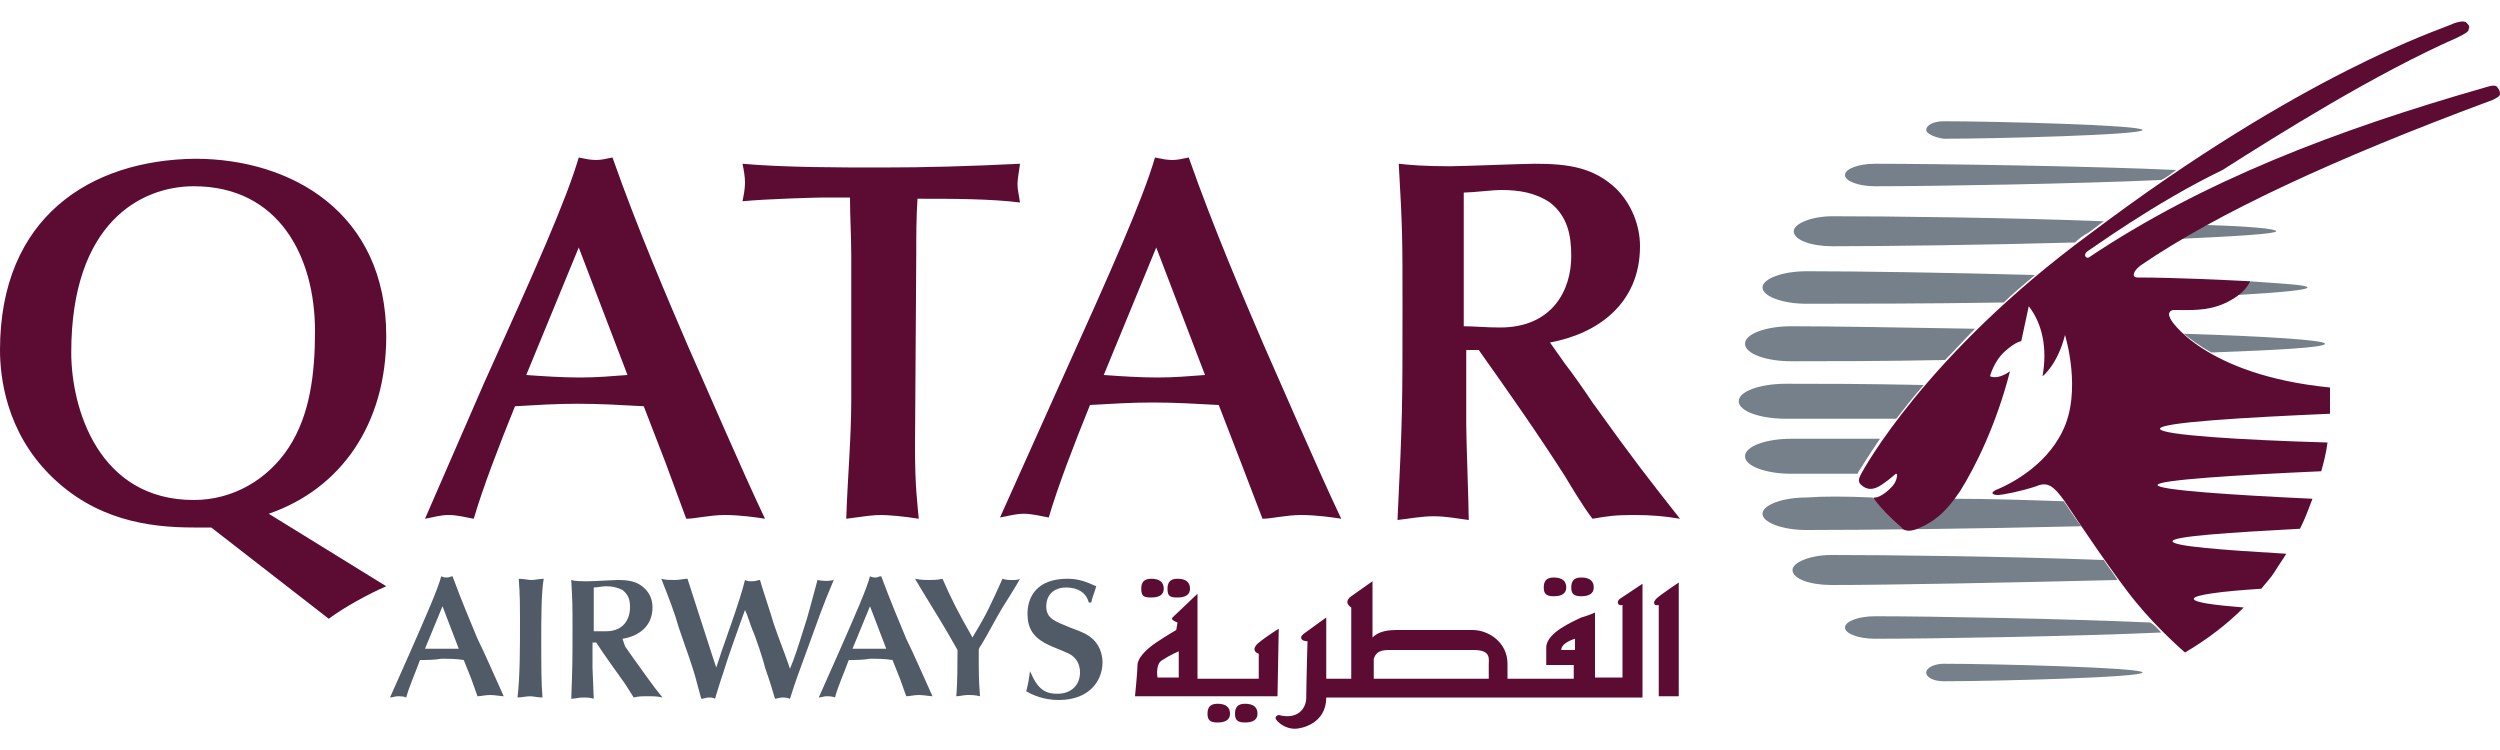 <svg viewBox="0 0 200 60" id="qatar-airways" xmlns="http://www.w3.org/2000/svg"><path d="M36.7 51.9H34l1.4-3.4 1.3 3.4zm1.5 3.8c.3 0 .6-.1 1-.1s.9.1 1.1.1c-.6-1.3-1.5-3.4-2.1-4.6-.5-1.2-1.3-3.1-2-5-.1 0-.3.1-.4.1-.2 0-.3 0-.5-.1-.3 1.1-1.1 2.9-2.5 6.1l-1.6 3.6c.2 0 .4-.1.6-.1s.5 0 .7.1c.2-.8.7-1.9 1.1-3 .6 0 1.1 0 1.7-.1.6 0 1.2 0 1.8.1l.6 1.5.5 1.4zm3.4-6.2c0 2.4 0 4.6-.2 6.3.3 0 .7-.1 1-.1.3 0 .6.1 1 .1-.1-1.1-.1-2.6-.1-4.7 0-1.4 0-3.8.2-4.8-.3 0-.7.1-1 .1-.2 0-.7-.1-1-.1.1 1.3.1 2.3.1 3.2m8.2 1.6c1.3-.2 2.4-1 2.4-2.5 0-.6-.2-1.1-.6-1.5-.6-.6-1.3-.7-2.2-.7-.3 0-1.9.1-2.3.1-.7 0-1.1 0-1.4-.1.1 1.8.1 2 .1 3.8 0 2.7 0 3-.1 5.7.3 0 .6-.1.9-.1.3 0 .6 0 .9.1 0-.4-.1-2.1-.1-2.5v-2h.3c.7 1.1 1.6 2.3 2.3 3.3.2.3.5.8.7 1.1.4-.1.6-.1 1.1-.1.5 0 .8 0 1.2.1-.9-1.1-1.2-1.6-2.3-3.1-.2-.3-.5-.7-.7-1l-.2-.6zM47.5 47c.2 0 .7-.1 1-.1.5 0 .9.1 1.3.3.5.4.6.8.6 1.4 0 .9-.5 1.9-1.9 1.9h-1V47zm9.5 5.5c-.6-1.9-1.5-4.6-2-6.2-.3 0-.6.1-1 .1-.3 0-.8 0-1.1-.1.6 1.5 1.1 2.8 1.4 3.9.6 1.8 1.1 3 1.5 4.6l.3 1.1c.2 0 .4-.1.6-.1s.3 0 .5.1c.2-.7.5-1.6.7-2.2.5-1.6.6-1.8 1.3-3.8l.4-1.1c.2.4.4 1.1.6 1.6.2.4.9 2.5 1 3 .2.6.3.8.8 2.5.1 0 .4-.1.6-.1.2 0 .3 0 .6.1.5-1.6.6-1.8 1.4-4 .8-2.2 1.2-3.4 2.1-5.5-.4.1-.8.1-1.3 0-.5 1.8-.7 2.7-1.1 3.9-.6 1.9-.7 2.2-1.1 3.2-.4-1.2-.9-2.4-1.3-3.6-.2-.7-1.1-3.4-1.1-3.5-.2 0-.3.1-.6.1s-.4 0-.6-.1c-.4 1.7-1.9 5.7-2 6.1l-.3.9-.3-.9zm13.9-.6h-2.7l1.4-3.4 1.3 3.4zm1.6 3.8c.3 0 .6-.1 1-.1s.9.1 1.1.1c-.6-1.3-1.5-3.4-2.1-4.6-.5-1.2-1.3-3.1-2-5-.2 0-.3.1-.4.1-.2 0-.3 0-.5-.1-.3 1.1-1.1 2.9-2.5 6.1l-1.6 3.6c.2 0 .4-.1.6-.1.2 0 .5 0 .7.1.2-.8.7-1.9 1.1-3 .6 0 1.1 0 1.7-.1.6 0 1.2 0 1.8.1l.6 1.5.5 1.4zm5.8-3.7c0-.1.1-.3.2-.4.6-1 1.1-2 1.7-3 .2-.3 1.2-1.9 1.4-2.3-.2.1-.3.1-.6.1s-.5 0-.8-.1c-1 2.2-1.2 2.7-2.4 4.7-1.2-2.1-1.7-3.1-2.4-4.7-.4.1-.8.1-1.1.1-.3 0-.6 0-1.1-.1.7 1.2 1.9 3.1 2.6 4.3l.8 1.4c0 .9 0 2.7-.1 3.7.3 0 .6-.1.9-.1.3 0 .6 0 1 .1-.1-1.3-.1-2-.1-3.2V52zm4.1 1.7c-.1.7-.1.8-.3 1.6.5.3 1.4.7 2.6.7 2.5 0 3.5-1.6 3.5-3 0-.4-.1-1.2-.7-1.8-.4-.4-.8-.6-1.9-1-1.2-.5-1.9-.7-1.9-1.7 0-.8.5-1.5 1.6-1.5.9 0 1.6.4 1.8 1.2h.2c.1-.5.2-.6.4-1.3-.7-.3-1.3-.6-2.3-.6-2.5 0-3.2 1.5-3.2 2.8 0 1.1.4 1.9 1.7 2.5.4.2 1 .4 1.4.6.3.1 1.1.5 1.1 1.6 0 1-.7 1.7-1.8 1.7-.8 0-1.5-.2-2.1-1.6l-.1-.2z" fill="#515a67"/><path d="M5.7 28.2c0-10.4 5.6-13.3 9.8-13.3 6.8 0 9.7 5.6 9.7 11.6 0 3.4-.4 6.7-2.1 9.3-1.7 2.6-4.5 4.2-7.6 4.2-7.6 0-9.8-7.3-9.8-11.8m20.6 21.3c1.2-.9 3.2-2 4.6-2.6l-9.4-5.8c5.8-2 9.4-7.2 9.4-14.2 0-9.9-7.6-14.2-15.3-14.2C7.2 12.8 0 17.4 0 28c0 2.2.5 6.5 4 10 3.6 3.6 7.9 4.2 11.5 4.2h1.4l9.4 7.3zM50.2 30c-1.3.1-2.5.2-3.8.2-1.4 0-2.9-.1-4.3-.2l4.2-10.2L50.2 30zm4.7 11.5c.7 0 1.9-.3 3.1-.3 1.2 0 2.6.2 3.2.3-1.9-4-4.6-10.3-6.2-13.9-1.5-3.5-4-9.3-6-15-.5.1-.9.2-1.3.2-.5 0-.9-.1-1.4-.2-1 3.4-3.4 8.8-7.6 18.1L34 41.5c.6-.1 1.2-.3 1.9-.3s1.4.2 2 .3c.7-2.4 2-5.8 3.3-9 1.7-.1 3.3-.2 5-.2 1.8 0 3.5.1 5.3.2l1.7 4.4 1.7 4.6zm18.4-21c0-1.6 0-3.1.1-4.6 2.9 0 5.8 0 8.2.3-.1-.7-.2-1-.2-1.5 0-.3.1-.9.2-1.6-4 .2-7.6.3-11.1.3-3.2 0-7.8 0-11.1-.3.1.5.2 1 .2 1.5s-.1 1-.2 1.5c2.1-.2 6.1-.3 6.5-.3H68c0 1.6.1 3.1.1 4.6V32c0 3.1-.3 6.3-.4 9.5 1.5-.2 2.1-.3 2.8-.3.5 0 1.8.1 3 .3-.1-1.2-.3-2.5-.3-5.7l.1-15.3zM96.4 30c-1.3.1-2.5.2-3.8.2-1.4 0-2.9-.1-4.3-.2l4.2-10.2L96.4 30zm4.6 11.5c.7 0 1.9-.3 3.1-.3s2.6.2 3.2.3c-1.9-4-4.6-10.3-6.2-13.9-1.5-3.5-4-9.3-6-15-.5.1-.9.2-1.3.2-.5 0-.9-.1-1.4-.2-1 3.4-3.4 8.8-7.6 18.1L80 41.4c.6-.1 1.2-.3 1.9-.3s1.4.2 2 .3c.7-2.4 2-5.8 3.3-9 1.7-.1 3.3-.2 5-.2 1.8 0 3.5.1 5.3.2l1.7 4.4 1.8 4.7zm23-14.1c3.8-.7 7.2-3.1 7.2-7.7 0-1.7-.7-3.4-1.9-4.6-1.8-1.7-3.8-2-6.5-2-1 0-5.8.2-6.8.2-2.1 0-3.2-.1-4.1-.2.3 5.3.3 5.9.3 11.4 0 8 0 8.9-.4 17.1.9-.1 1.9-.3 2.9-.3s2 .2 2.8.3c0-1.1-.2-6.4-.2-7.6v-6h1c2.2 3.1 4.8 6.8 6.9 10.1.6 1 1.5 2.5 2.2 3.4 1.2-.2 1.7-.3 3.3-.3 1.5 0 2.5.1 3.7.3-2.6-3.3-3.7-4.7-7-9.3-.6-.9-1.5-2.2-2.2-3.1l-1.2-1.7zm-6.8-12c.6 0 2.2-.2 2.9-.2 1.4 0 2.7.2 3.9 1 1.4 1.1 1.7 2.6 1.7 4.3 0 2.7-1.5 5.7-5.7 5.7-1.1 0-2.1-.1-2.9-.1V15.4z" fill="#5c0c33"/><path d="M186 27.5c0 .3-3.7.5-9.1.7-.9-.5-1.7-1.1-2.2-1.5 6.5.2 11.3.5 11.3.8m-3.9-9c0 .2-3.1.4-7.6.6.7-.4 1.3-.8 2-1.1 3.4.1 5.6.3 5.6.5m-33.5 19.4h-5.3c-2 0-3.7-.6-3.7-1.4s1.7-1.4 3.7-1.4h7.1c-1.1 1.6-1.6 2.5-1.7 2.6l-.1.2zm1.2 1.9c.7.8 1.4 1.6 2.2 2.3 0 0 .3.5 1.3.1s1.9-1 2.9-2.3c2.9 0 5.9.1 8.9.2.3.4.7 1.1 1.4 2-8.3.2-17.4.3-22 .3-1.9 0-3.5-.6-3.5-1.3 0-.7 1.6-1.3 3.5-1.3 1.3-.1 3.1-.1 5.3 0m-3.3 7c-1.7 0-3.1-.5-3.1-1.2 0-.6 1.4-1.2 3.1-1.2 4.5 0 13.8.1 21.8.4.4.6.8 1.1 1.1 1.6-8.2.2-18.1.4-22.9.4m26.4 3.8c-6.7.3-18.1.5-22.9.5-1.3 0-2.4-.4-2.4-.9s1.1-.9 2.4-.9c4.6 0 15.3.2 22 .5.4.2.6.5.9.8m-17.4 2.5c3.9 0 15.9.3 15.9.7 0 .4-12 .7-15.9.7-.8 0-1.4-.3-1.4-.7 0-.4.7-.7 1.4-.7m.1-24.3c-5 .1-9.4.1-12.3.1-2 0-3.7-.6-3.7-1.4 0-.8 1.7-1.4 3.7-1.4 3.3 0 8.8.1 14.7.2-.8.8-1.6 1.7-2.4 2.5m24.3-6.3c2.9.2 4.7.3 4.7.5s-2.2.4-5.6.6c.7-.6.9-1.1.9-1.1m-35.4 1.8c-1.9 0-3.5-.6-3.5-1.3 0-.7 1.6-1.3 3.5-1.3 4 0 11.1.1 18.3.3-.8.7-1.7 1.4-2.5 2.2-6.3.1-12.4.1-15.8.1m21.5-4.9c-7.4.2-15.3.3-19.4.3-1.7 0-3.1-.5-3.1-1.2 0-.6 1.4-1.2 3.1-1.2 4.5 0 13.8.1 21.7.4l-1.2.9c-.4.2-.8.5-1.1.8m-16-4.5c-1.3 0-2.4-.4-2.4-.9s1.1-.9 2.4-.9c5.1 0 17.7.2 24.1.5-.4.3-.8.6-1.2.8-6.7.3-18.1.5-22.9.5m-7.1 18.6c-2.1 0-3.8-.6-3.8-1.4 0-.8 1.7-1.4 3.8-1.4 2.6 0 6.5 0 11 .1-.8.9-1.5 1.8-2.2 2.7h-8.8m11.2-23.1c0-.4.6-.7 1.4-.7 3.9 0 15.9.3 15.9.7s-12 .7-15.9.7c-.7-.1-1.4-.4-1.4-.7" fill="#75808a"/><path d="M186.4 31v2.1c-7 .3-13.6.7-13.6 1.2s6.5.9 13.4 1.1c-.1.8-.3 1.6-.5 2.3-6.8.3-13.1.7-13.1 1.1 0 .4 5.9.8 12.4 1.1-.3.8-.6 1.6-1 2.4-5.6.3-10.2.6-10.2 1s4 .7 9.1 1c-.3.5-.6.9-.9 1.4-.3.5-.7.9-1.1 1.4-3.2.2-5.4.5-5.4.8 0 .3 1.6.5 4 .7-1.4 1.4-3 2.6-4.7 3.6 0 0-2.2-1.9-3.9-4-1.6-1.9-5-7-5.8-8.2-.8-1.1-1.3-1.5-2.2-1.1-1.2.4-2.7.7-3.1.7s-.7-.2.1-.5c.7-.3 3.7-1.7 5.1-4.6 1.6-3.2.2-7.7.2-7.7-.6 2.4-1.8 3.3-1.8 3.3.4-2.2 0-4.2-1.1-5.6l-.6 2.8s-.4 0-1.3.8-1.2 2-1.2 2c.7.3 1.6-.4 1.6-.4-1.1 4.3-2.8 7.7-4 9.6-1.2 1.8-2.2 2.5-3.4 3-1 .4-1.3-.1-1.3-.1-.8-.7-1.6-1.5-2.2-2.3 0 0-.1-.1.1-.1.5 0 1.4-.8 1.6-1.2.2-.4.2-.7.1-.7s-.3.3-1.2.9-1.4.2-1.7-.1c-.2-.3 0-.6.1-.8.1-.2 5.1-9.5 18.3-19.2C184.3 5.8 195.4 2.3 196 2c.4-.2 1.1-.4 1.3-.2.2.2.3.3.2.5 0 .2-.1.3-.9.7-6.6 2.9-14.4 7.8-18.8 10.6-5.4 2.6-10.6 6.4-10.8 6.5-.4.3-.1.6.1.5 9.1-6.1 19.8-10.2 31.7-13.6.6-.2.9-.2 1 0 .1.1.2.3.2.5s-.2.3-.6.5c-12.7 4.7-22.1 9.1-28.1 13.2 0 0-.6.4-.6.8 0 .2.3.2.3.2 3 0 7 .2 9 .3 0 0-.3 1-2.1 1.8-1.4.6-2.7.5-4 .5-.3 0-.5.3-.3.6-.1.1 2.7 4.6 12.8 5.6M94.3 54.2h-1.7s-.2-1.1.4-1.4c.6-.4 1.3-.7 1.3-.7v2.1zm8-3.9s-1 .6-1.7 1.2c-.6.6.1.8.1.8v2h-4.9v-6.8s-1.8 1.7-2 1.9c-.2.2.4.4.4.4l-.1.6s-.7.4-1.6 1c-.9.6-1.5 1.3-1.5 1.8s-.2 2.5-.2 2.5h11.4l.1-5.4zm-10.2-2.5c.6 0 1-.2 1-.7 0-.5-.3-.8-1-.8-.6 0-.8.3-.8.8 0 .6.2.7.8.7m2.1 0c.6 0 1-.2 1-.7 0-.5-.3-.8-1-.8-.6 0-.8.3-.8.8 0 .6.2.7.8.7m3.2 8.5c-.6 0-.8.3-.8.8s.2.7.8.7 1-.2 1-.7c0-.5-.3-.8-1-.8m2.2 0c-.6 0-.8.3-.8.8s.2.7.8.7c.6 0 1-.2 1-.7 0-.5-.3-.8-1-.8m24.7-8.6c.6 0 1-.2 1-.7s-.3-.8-1-.8c-.6 0-.8.3-.8.8s.2.7.8.7m2.2 0c.6 0 1-.2 1-.7s-.3-.8-1-.8c-.6 0-.8.3-.8.8s.2.7.8.7m6 .2c-.3.3-.2.6.2.5v7.3h1.6v-9.1s-1.5 1-1.8 1.3M126 52h-1.1c0-.6 1.1-.9 1.1-.9v.9zm-6.9 1.2v1.1h-9.2v-1.6c.2-.6.6-.7 1.3-.7h6.7c1.4 0 1.2.7 1.2 1.2m10.7-4.8v5.8h-2.2V49s-.4.2-1.1.4c-.6.3-2.8 1.2-2.8 2.4v1.4h2.2v1.1h-5.3v-1.2c0-1.7-1.5-2.7-2.8-2.7h-6.1c-1.1 0-1.6.3-1.9.6v-4.5s-1 .7-1.7 1.2 0 .9 0 .9v5.7h-2v-4.9s-1.4 1-1.8 1.3c-.4.3-.2.6.3.6 0 0-.1 3.6-.1 4.5s-.7 1.8-2.2 1.4c0 0-.5.1-.1.5s.9.6 1.4.6c.5 0 2.5-.4 2.5-2.5h25.3v-9.1l-1.8 1.2c-.3.2-.2.6.2.5" fill="#5c0c33"/></svg>